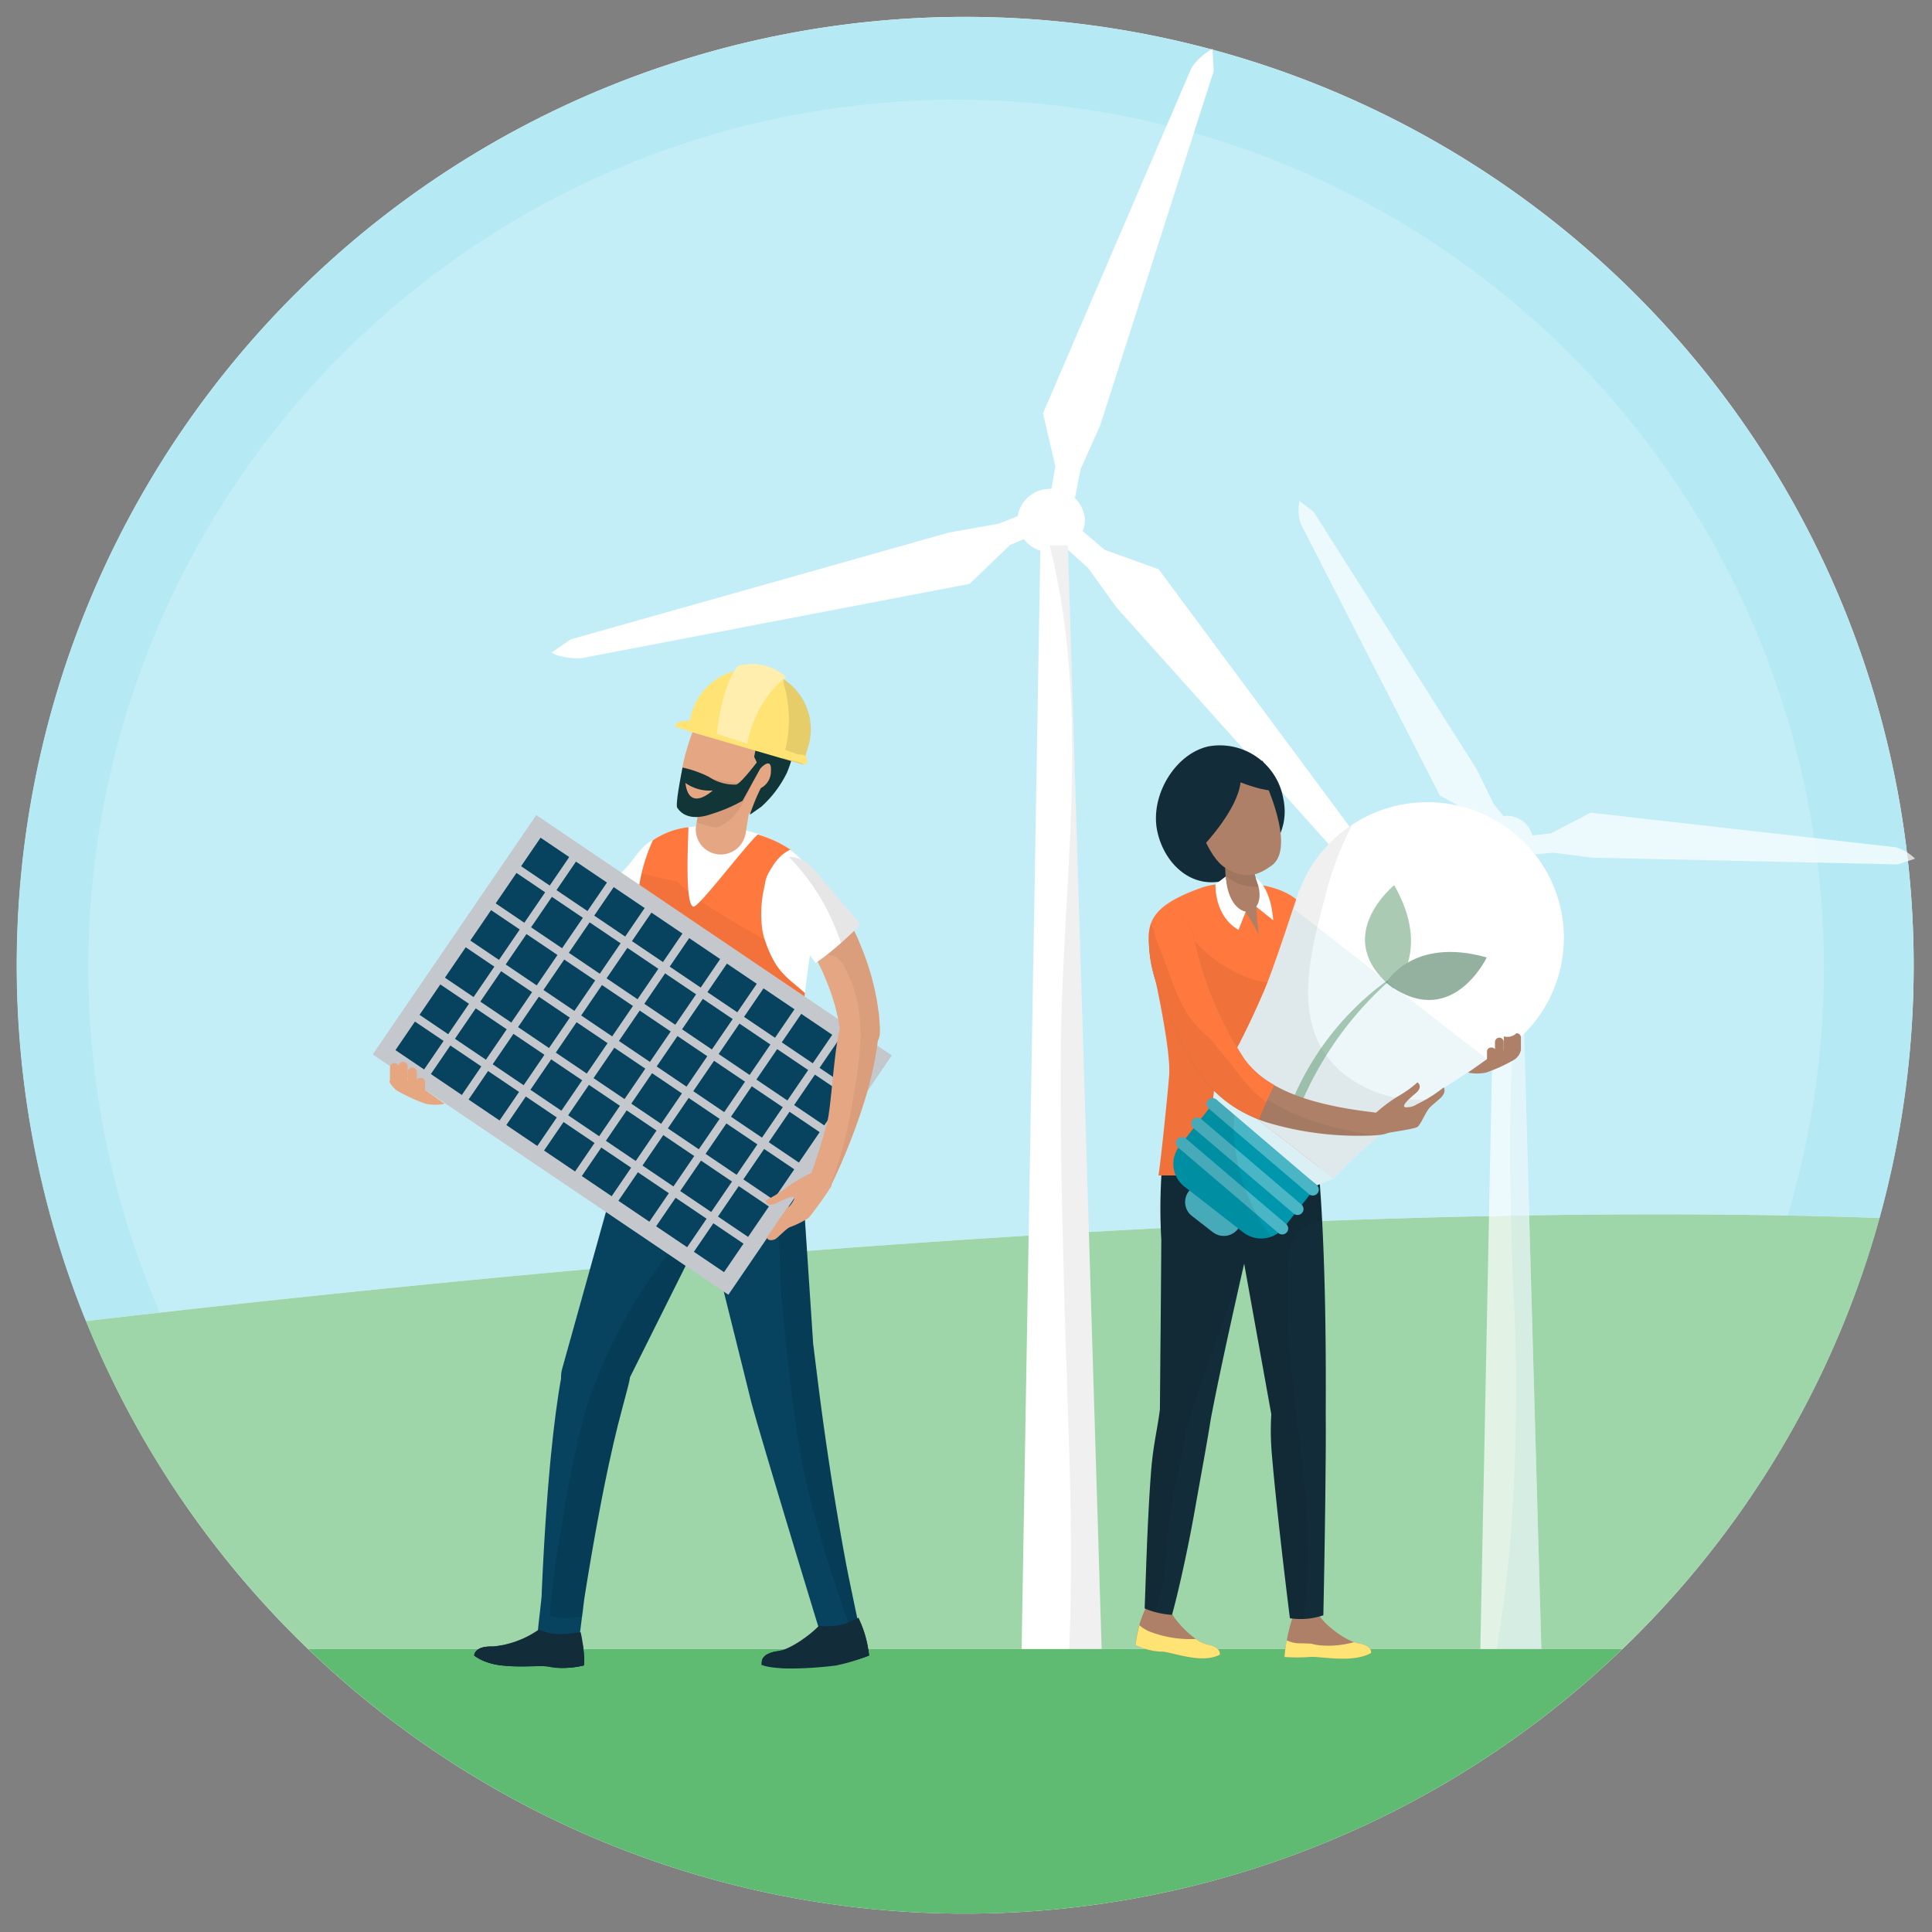 <svg xmlns="http://www.w3.org/2000/svg" xmlns:xlink="http://www.w3.org/1999/xlink" width="229" height="229" viewBox="0 0 229 229"><rect x="0" y="0" width="229" height="229" fill="#808080" stroke="none"/><defs><clipPath id="a"><rect width="225" height="224.824" fill="none"/></clipPath><clipPath id="c"><rect width="205.703" height="205.703" fill="none"/></clipPath><clipPath id="d"><rect width="76.033" height="138.058" fill="none"/></clipPath><clipPath id="e"><rect width="5.69" height="95.083" fill="none"/></clipPath><clipPath id="f"><rect width="6.526" height="142.011" fill="none"/></clipPath><clipPath id="g"><rect width="18.806" height="66.369" fill="none"/></clipPath><clipPath id="h"><rect width="19.167" height="48.657" fill="none"/></clipPath><clipPath id="i"><rect width="21.113" height="34.829" fill="none"/></clipPath><clipPath id="j"><rect width="6.49" height="5.932" fill="none"/></clipPath><clipPath id="k"><rect width="9.39" height="33.843" fill="none"/></clipPath><clipPath id="l"><rect width="8.4" height="10.229" fill="none"/></clipPath><clipPath id="m"><rect width="3.348" height="10.147" fill="none"/></clipPath><clipPath id="n"><rect width="21.039" height="58.618" fill="none"/></clipPath><clipPath id="o"><rect width="21.065" height="29.808" fill="none"/></clipPath><clipPath id="p"><rect width="3.964" height="6.123" fill="none"/></clipPath><clipPath id="q"><rect width="32.407" height="32.026" fill="none"/></clipPath><clipPath id="r"><rect width="25.06" height="41.954" fill="none"/></clipPath><clipPath id="s"><rect width="14.437" height="13.609" fill="none"/></clipPath><clipPath id="t"><rect width="11.56" height="16.637" fill="none"/></clipPath><clipPath id="u"><rect width="11.383" height="14.73" fill="none"/></clipPath><clipPath id="v"><rect width="27.192" height="25.71" fill="none"/></clipPath><clipPath id="w"><rect width="13.862" height="22.435" fill="none"/></clipPath><clipPath id="y"><rect width="229" height="229"/></clipPath></defs><g id="x" clip-path="url(#y)"><g transform="translate(2 2)"><g clip-path="url(#a)"><g clip-path="url(#a)"><path d="M224.827,112.412A112.412,112.412,0,1,1,112.415,0,112.412,112.412,0,0,1,224.827,112.412" transform="translate(-0.001 0)" fill="#fff"/><path d="M224.828,112.413a112.459,112.459,0,0,1-4.035,29.954C150.105,139.923,61.361,148.4,8.181,154.589a112.426,112.426,0,1,1,216.647-42.175" transform="translate(0 -0.001)" fill="#b5eaf5"/><g transform="translate(8.474 9.825)" opacity="0.2"><g clip-path="url(#c)"><path d="M221.1,120.7A102.852,102.852,0,1,1,118.245,17.848,102.851,102.851,0,0,1,221.1,120.7" transform="translate(-15.393 -17.847)" fill="#fff"/></g></g><path d="M227.472,258.25a112.28,112.28,0,0,1-30.493,51.094H41.208A112.439,112.439,0,0,1,14.86,270.472c53.18-6.193,141.925-14.666,212.612-12.222" transform="translate(-6.679 -115.884)" fill="#9ed6aa"/><g transform="translate(148.967 57.372)" opacity="0.7"><g clip-path="url(#d)"><path d="M332.414,171.348,327.7,173.8l-3.15.342.045,2.244,3.448-.3,4.6.589,36.191.8,2.042-.679a5.482,5.482,0,0,0-2.3-1.352Z" transform="translate(-294.847 -134.389)" fill="#fff"/><path d="M297.025,136l-19.291-30.468-1.7-1.321a5.427,5.427,0,0,0,.134,2.656l16.513,32.266,4.656,2.552,2.026,2.424,1.856-1.276-2.155-2.694Z" transform="translate(-272.979 -104.214)" fill="#fff"/><path d="M296.28,189.548l.519-5.266,1.441-2.806-1.911-1.194-1.639,3.032-3.017,3.5-20.53,29.653-.551,2.073a5.5,5.5,0,0,0,2.4-1.171Z" transform="translate(-270.592 -138.405)" fill="#fff"/><path d="M321.251,174.174a3.095,3.095,0,1,0-1.954,3.9,3.1,3.1,0,0,0,1.954-3.9" transform="translate(-290.65 -134.714)" fill="#fff"/><path d="M322.329,272.653l-2.791-99.5h-2.513l-2,99.8c2.44.018,4.874-.128,7.307-.3" transform="translate(-290.562 -135.201)" fill="#fff"/><g transform="translate(26.09 42.975)" opacity="0.5"><g clip-path="url(#e)"><path d="M320.158,259.652a152.581,152.581,0,0,1-2.175,17.708c1.913-.049,3.8-.136,5.689-.169l-2.662-94.914c-.053,7.554-.527,15.1-.849,22.648-.39,9.13-.226,18.217.117,27.346a230.054,230.054,0,0,1-.121,27.381" transform="translate(-317.983 -182.277)" fill="#dbf0f4"/></g></g></g></g><path d="M220.938,50.092l1.46,6.3-.655,3.792,2.831.675.809-4.128,2.322-5.185L241.17,9.507,241.021,6.9a6.877,6.877,0,0,0-2.488,2.251Z" transform="translate(-99.307 -3.101)" fill="#fff"/><path d="M162.246,108.822l-44.86,12.67-2.241,1.555c1.006.724,3.377.7,3.377.7l46.159-8.839,4.806-4.616,3.739-1.582-.961-2.584-4.122,1.646Z" transform="translate(-51.755 -47.703)" fill="#fff"/><path d="M236.356,114.927l-6.427-2.314L226.9,110.02l-2.155,1.846,3.239,2.9,3.354,4.663,30.131,33.61,2.411,1.316c.312-1.152-.642-3.185-.642-3.185Z" transform="translate(-101.02 -49.452)" fill="#fff"/><path d="M219.185,101.616a3.854,3.854,0,0,0-3.788,3.952,3.918,3.918,0,0,0,4.218,3.546,3.852,3.852,0,0,0,3.787-3.95,3.92,3.92,0,0,0-4.216-3.548" transform="translate(-96.814 -45.672)" fill="#fff"/><path d="M225.832,245.716l-4.039-131.927h-3.252L216.3,245.439c3.174.247,6.352.3,9.533.276" transform="translate(-97.222 -51.146)" fill="#fff"/><g transform="translate(122.393 62.644)" opacity="0.06"><g clip-path="url(#f)"><path d="M224.9,144.805c-.284,9.061-1.063,18.1-1.214,27.168-.163,9.779.119,19.578.351,29.353.425,17.986,1.758,36.127-.187,54.046q2.5.249,5,.429L224.5,113.79h-2.178c.026.085.055.165.077.254,2.528,10.037,2.819,20.466,2.5,30.762" transform="translate(-222.322 -113.79)"/></g></g><path d="M218.49,351.412a112.389,112.389,0,0,1-155.77,0Z" transform="translate(-28.191 -157.952)" fill="#5fba72"/><path d="M117.31,341.2a9.206,9.206,0,0,0-.137,3.811s-2.625,2.39-4.946-.233l1.419-4.327Z" transform="translate(-50.443 -153.023)" fill="#e5a683"/><path d="M175.88,338l1.156,3.966-4.415,1.125-.416-6.513Z" transform="translate(-77.402 -151.284)" fill="#e5a683"/><path d="M143.433,232.551a6.831,6.831,0,0,1,13.632-.894l0,.021,1.79,27.011c.02.1.04.2.052.3l0,.027s.059.483.162,1.327.257,2.051.438,3.5c.368,2.9.9,6.75,1.5,10.6s1.266,7.679,1.81,10.541c.273,1.421,1.136,5.5,1.309,6.329a27.885,27.885,0,0,1-4.553,1.12c-.271-.823-7.446-24.423-8.148-27.307-.348-1.442-7.768-31.2-7.768-31.2a7.2,7.2,0,0,1-.232-1.363" transform="translate(-64.463 -101.272)" fill="#07435f"/><g transform="translate(80.822 124.038)" opacity="0.1"><g clip-path="url(#g)"><path d="M164.349,284.976c.273,1.421,1.093,5.547,1.266,6.372-.348.119-.7.228-1.048.33a162.983,162.983,0,0,1-4.924-16.232c-1.552-6.905-2.157-13.965-2.908-20.987-.581-5.437.093-11.726-2.022-16.856-1.644-3.991-4.979-6.962-7.9-10.155a6.833,6.833,0,0,1,11.78,4.209l0,.021,1.79,27.011c.02.1.04.2.052.3l0,.027s.059.483.162,1.327l.438,3.5c.368,2.9.9,6.75,1.5,10.6s1.267,7.679,1.81,10.541" transform="translate(-146.809 -225.31)"/></g></g><path d="M112.619,291.564c.123-2.909.325-6.787.612-10.675.141-1.944.31-3.892.486-5.722l.279-2.644.292-2.379c.105-.742.2-1.421.288-2.024s.177-1.134.253-1.572l.088-.5a3.8,3.8,0,0,1,.137-1.173l7.6-27.23a6.927,6.927,0,0,1,.447-1.161,6.588,6.588,0,0,1,8.81-2.946,6.521,6.521,0,0,1,2.962,8.763l-11.793,23.611c-.006.354-.794,3.216-.933,3.767l-.481,1.841-.532,2.21-.555,2.493c-.37,1.738-.75,3.6-1.1,5.476-.712,3.748-1.346,7.527-1.794,10.365-.073.466-.509,4.069-.572,4.478a6.809,6.809,0,0,1-4.946-.471c.023-.644.426-3.686.46-4.5" transform="translate(-50.413 -104.661)" fill="#07435f"/><g transform="translate(63.139 141.164)" opacity="0.1"><g clip-path="url(#h)"><path d="M116.166,293.994a109.386,109.386,0,0,1,2.981-14.151,59.484,59.484,0,0,1,14.434-23.426q.13.391.275.777L124.213,276.5a4.02,4.02,0,0,1-.158,1.069l-.03.1-.353,1.2c-.113.383-.253.846-.393,1.4s-.3,1.167-.481,1.841-.344,1.426-.532,2.21l-.556,2.493c-.369,1.739-.75,3.6-1.1,5.477-.712,3.747-1.347,7.526-1.794,10.364-.073.466-.135,1.767-.2,2.176a7.982,7.982,0,0,1-3.927-.013,105.768,105.768,0,0,1,1.477-10.823" transform="translate(-114.689 -256.418)"/></g></g><path d="M100.636,349.225a11.377,11.377,0,0,0,5.492-2.012c1.813.786,2.977.563,4.958.315a15.751,15.751,0,0,1,.389,3.932,10.384,10.384,0,0,1-3.949.194c-1.421-.4-6.466.654-9.054-1.362,0,0-.015-1.126,2.164-1.067" transform="translate(-44.261 -156.065)" fill="#132c39"/><path d="M99.967,350.914a.958.958,0,0,0,.833,1.118,24.437,24.437,0,0,0,10.519-.008,1.124,1.124,0,0,0,.172-.057,7.934,7.934,0,0,1-.015,1.157,10.388,10.388,0,0,1-3.949.194c-1.42-.4-6.466.654-9.054-1.361,0,0-.009-.879,1.495-1.043" transform="translate(-44.261 -157.728)" fill="#132c39"/><path d="M101.957,353.009a6.847,6.847,0,0,1-3.485-1.193s-.015-1.126,2.164-1.067a4.281,4.281,0,0,0,1.09-.148,7.656,7.656,0,0,1,.231,2.408" transform="translate(-44.261 -157.587)" fill="#132c39"/><path d="M118.919,350.335a1.168,1.168,0,0,0,.122-.029,9.864,9.864,0,0,1,.151,2.545,11.742,11.742,0,0,1-3.551.275,3.642,3.642,0,0,1,3.278-2.792" transform="translate(-51.978 -157.455)" fill="#132c39"/><path d="M162.319,348.62c1.265-.163,3.513-1.641,4.861-3.014a7.226,7.226,0,0,0,4.667-.955,14.154,14.154,0,0,1,1.249,4.487,10.114,10.114,0,0,1-3.773.782c-1.429-.172-6.126,1.605-8.925.055,0,0-.187-1.082,1.921-1.354" transform="translate(-72.094 -154.913)" fill="#132c39"/><path d="M162.722,351.694a2.115,2.115,0,0,1,1.076,2.079,6.545,6.545,0,0,1-3.4-.632s-.187-1.082,1.921-1.355a2.839,2.839,0,0,0,.4-.092" transform="translate(-72.094 -158.079)" fill="#132c39"/><path d="M180.04,346.174a1.056,1.056,0,0,0,.357-.334,11.931,11.931,0,0,1,.99,3.832,14.307,14.307,0,0,1-2.125.647c-.514-1.5-.848-3.211.778-4.146" transform="translate(-80.384 -155.447)" fill="#132c39"/><path d="M160.884,352.11c3.652,1.565,8.366.438,12.093-.695.036.245.065.5.083.763a22.328,22.328,0,0,1-3.934,1.19c-1.778.231-6.8.691-8.812-.077a1.439,1.439,0,0,1,.57-1.181" transform="translate(-72.058 -157.953)" fill="#132c39"/><path d="M126.717,188.786a24.339,24.339,0,0,1-4.766-3.792,43.786,43.786,0,0,0,5.343-4.982c1.092-1.27,2.031-3.1,3.907-3.226a3.129,3.129,0,0,1,3.284,3.57,3.91,3.91,0,0,1-1.175,2.039c-.739.806-1.475,1.608-2.252,2.378-.873.864-1.788,1.676-2.678,2.522-.533.507-1.555,1.406-1.663,1.492" transform="translate(-54.814 -79.458)" fill="#fff"/><path d="M151.65,211.933s-1.787,3.4-11.612,2.586c-6.24-.517-8.839-2.069-8.839-2.069s.3-4.368.52-10.86a75.841,75.841,0,0,0-.46-12.332,19.665,19.665,0,0,1,2.518-12.927s2.585-2.905,9.781-1.928c4.9.666,10.587,3.673,10.173,8.57-.542,6.4-2.939,16.63-2.08,28.959" transform="translate(-58.907 -78.3)" fill="#fff"/><path d="M152.429,194.131c-2.015-1.848-3.474-2.347-4.822-6.517-.707-2.186-.662-8.694,3.1-10.489a14.2,14.2,0,0,0-3.864-1.794c-1.659,1.56-7.02,8.68-7.626,8.559-1.031-.2-.631-7.541-.592-9.415a9.336,9.336,0,0,0-4.232,1.554c-.036.1-.071.2-.114.293-2.936,6.582-1.7,13.967-1.143,20.893a3.046,3.046,0,0,1-1.257,2.907c-.012.568-.025,1.1-.042,1.589-.221,6.491-.52,10.86-.52,10.86s2.6,1.551,8.839,2.069c9.825.814,11.612-2.586,11.612-2.586a92.627,92.627,0,0,1,.662-17.924" transform="translate(-59.024 -78.423)" fill="#ff783e"/><g transform="translate(72.293 101.515)" opacity="0.05"><g clip-path="url(#i)"><path d="M147.679,192.283c-2.514-1.491-5.217-2.915-7.6-4.62-.429.446-.739.711-.859.687-.312-.062-.492-.78-.592-1.8-.46-.379-.9-.77-1.323-1.183q-2.125-.4-4.224-.971c-1.309,5.6-.4,11.6.059,17.279a3.048,3.048,0,0,1-1.257,2.907c-.011.569-.025,1.1-.042,1.59-.221,6.491-.52,10.86-.52,10.86s2.6,1.551,8.839,2.068c9.825.815,11.612-2.585,11.612-2.585a92.718,92.718,0,0,1,.662-17.924c-1.979-1.815-3.421-2.338-4.749-6.307" transform="translate(-131.317 -184.397)"/></g></g><path d="M148.231,172.762a2.953,2.953,0,0,1-2.016-3.285l.93-5.681,5.863.949-.93,5.681a2.98,2.98,0,0,1-3.846,2.336" transform="translate(-65.703 -73.623)" fill="#e5a683"/><path d="M146.123,146.394s-4.442,8.77-2.828,12.174c1.038,2.19,5.71,3.174,8.366,1.311s3.857-7.9,3.857-7.9Z" transform="translate(-64.249 -65.801)" fill="#e5a683"/><g transform="translate(80.573 90.173)" opacity="0.06"><g clip-path="url(#j)"><path d="M148.663,169.727c.063-.023.128-.039.19-.062,2.28-.875,3.009-2.949,4-4.96l-5.622-.91-.868,5.306a14.064,14.064,0,0,0,2.3.626" transform="translate(-146.358 -163.795)"/></g></g><path d="M147.129,146.644a3.642,3.642,0,0,0,3.67-2.686c2.545.858,5.48,1.884,6.366,2.75,2.33,2.281-.02,7.6-.02,7.6a13.185,13.185,0,0,1-3.042,4.028l-1.345.942a23.324,23.324,0,0,1,1.295-3.156,2.24,2.24,0,0,0,1.2-2.031c.119-1.855-1.31-.244-1.31-.244l-.68-1.437s.231-1.137.4-1.855-6.658-2.349-7.054-3.729c-.022-.076-.037-.147-.056-.221a4.638,4.638,0,0,0,.571.038" transform="translate(-65.875 -64.706)" fill="#123638"/><path d="M142.769,160.563s-.889,4.347-.631,4.754,1.25,1.759,4.116.738a18.13,18.13,0,0,0,3.625-1.553l2.21-4.011.008-1.226s-2.318,3.136-2.962,3.317a5.434,5.434,0,0,1-3.217-.9,12.8,12.8,0,0,0-3.149-1.117" transform="translate(-63.867 -71.586)" fill="#123638"/><path d="M143.939,164.941a4.91,4.91,0,0,0,3.236.891s-2.8,2.647-3.236-.891" transform="translate(-64.697 -74.137)" fill="#e5a683"/><path d="M137.9,201.7,119.614,228.47l-40.549-27.4L97.354,174.3Z" transform="translate(-35.538 -78.342)" fill="#07435f"/><path d="M138.15,200.347l-19.378,28.368L76.62,200.231,96,171.863Zm-19.892,25.691,17.2-25.18L96.512,174.541l-17.2,25.179Z" transform="translate(-34.439 -77.249)" fill="#c4c7cc"/><line x2="40.379" y2="27.286" transform="translate(46.989 118.38)" fill="#07435f"/><path d="M125.783,241.593l-.544.8L84.86,215.1l.544-.8Z" transform="translate(-38.143 -96.327)" fill="#c4c7cc"/><line x2="40.379" y2="27.286" transform="translate(49.999 113.974)" fill="#07435f"/><path d="M131.25,233.59l-.544.8L90.327,207.1l.544-.8Z" transform="translate(-40.6 -92.729)" fill="#c4c7cc"/><line x2="40.379" y2="27.286" transform="translate(53.008 109.568)" fill="#07435f"/><path d="M136.717,225.587l-.544.8L95.794,199.1l.544-.8Z" transform="translate(-43.057 -89.132)" fill="#c4c7cc"/><line x2="40.379" y2="27.286" transform="translate(56.018 105.162)" fill="#07435f"/><path d="M142.183,217.584l-.544.8L101.26,191.1l.544-.8Z" transform="translate(-45.514 -85.535)" fill="#c4c7cc"/><line x2="40.379" y2="27.286" transform="translate(59.028 100.756)" fill="#07435f"/><path d="M147.65,209.581l-.544.8-40.379-27.286.544-.8Z" transform="translate(-47.971 -81.938)" fill="#c4c7cc"/><line x1="18.058" y2="26.435" transform="translate(48.239 99.229)" fill="#07435f"/><path d="M105.755,180.294,87.7,206.729l-.8-.542,18.058-26.435Z" transform="translate(-39.058 -80.795)" fill="#c4c7cc"/><line x1="18.058" y2="26.435" transform="translate(52.712 102.252)" fill="#07435f"/><path d="M113.881,185.785,95.823,212.22l-.8-.542,18.058-26.435Z" transform="translate(-42.71 -83.263)" fill="#c4c7cc"/><line x1="18.058" y2="26.435" transform="translate(57.186 105.274)" fill="#07435f"/><path d="M122.006,191.276l-18.058,26.435-.8-.542L121.2,190.734Z" transform="translate(-46.362 -85.731)" fill="#c4c7cc"/><line x1="18.058" y2="26.435" transform="translate(61.659 108.297)" fill="#07435f"/><path d="M130.132,196.767,112.074,223.2l-.8-.542,18.058-26.435Z" transform="translate(-50.015 -88.199)" fill="#c4c7cc"/><line x1="18.058" y2="26.435" transform="translate(66.132 111.32)" fill="#07435f"/><path d="M138.257,202.258,120.2,228.693l-.8-.542,18.058-26.435Z" transform="translate(-53.667 -90.667)" fill="#c4c7cc"/><line x1="18.058" y2="26.435" transform="translate(70.47 114.251)" fill="#07435f"/><path d="M146.137,207.582l-18.058,26.435-.8-.542,18.058-26.435Z" transform="translate(-57.208 -93.06)" fill="#c4c7cc"/><line x1="18.058" y2="26.435" transform="translate(74.943 117.274)" fill="#07435f"/><path d="M154.263,213.073,136.2,239.508l-.8-.542,18.058-26.435Z" transform="translate(-60.861 -95.528)" fill="#c4c7cc"/><line x1="18.058" y2="26.435" transform="translate(79.417 120.297)" fill="#07435f"/><path d="M162.388,218.564,144.33,245l-.8-.542,18.058-26.435Z" transform="translate(-64.513 -97.996)" fill="#c4c7cc"/><path d="M176.839,204.7c0-.221-.017-.469-.034-.8-.014-.164-.028-.349-.045-.547a7.434,7.434,0,0,0-.07-.775c-.005-.036-.022-.069-.029-.106-.046-.37-.1-.76-.175-1.186-.094-.527-.2-1.093-.342-1.684s-.293-1.209-.492-1.832c-.177-.633-.4-1.266-.636-1.91s-.514-1.273-.772-1.917c-.282-.63-.593-1.243-.887-1.856-.329-.591-.652-1.172-.966-1.735l-1-1.562c-.106-.172-.22-.325-.332-.482-1.7.889-3.38,1.8-5.027,2.783-.067.04-.132.07-.2.105.264.321.566.647.834,1.033l.956,1.314.938,1.464c.286.519.593,1.038.872,1.572.255.547.552,1.075.773,1.628s.467,1.086.651,1.625c.206.531.363,1.059.519,1.557s.273.98.378,1.423.189.853.248,1.216c.037.187.063.36.085.52-.727,2.916-1.009,9.275-1.508,11.146-.539,2.018-1.151,4.018-1.859,5.986a1.612,1.612,0,0,0,.176,1.835,1.3,1.3,0,0,0,2.1-.262,72.484,72.484,0,0,0,4.028-10.137,43.173,43.173,0,0,0,1.389-5.888c.063-.4.127-.811.183-1.231a2.287,2.287,0,0,0,.239-1.011s0-.1,0-.283" transform="translate(-74.541 -84.64)" fill="#e5a683"/><g transform="translate(92.91 105.024)" opacity="0.05"><g clip-path="url(#k)"><path d="M178.155,205.809c0-.221-.017-.469-.034-.8-.014-.164-.028-.349-.045-.547a7.438,7.438,0,0,0-.07-.775c-.006-.036-.022-.069-.029-.106-.046-.37-.1-.76-.175-1.186-.094-.527-.2-1.093-.342-1.684s-.293-1.209-.492-1.832c-.177-.633-.4-1.266-.636-1.91s-.514-1.273-.772-1.917c-.282-.63-.593-1.243-.887-1.856-.329-.591-.652-1.172-.966-1.735l-.438-.688a29.874,29.874,0,0,1-4.062,3.375,2.635,2.635,0,0,1-.44.258l.179.246.938,1.464c.224.408.459.818.686,1.233a2.132,2.132,0,0,1,3.145.622c3.311,5.605,2.057,11.4,1,17.465a47.511,47.511,0,0,1-2.57,9.182,1.266,1.266,0,0,0,.167-.254,72.486,72.486,0,0,0,4.028-10.137,43.17,43.17,0,0,0,1.389-5.888c.063-.4.127-.811.183-1.231a2.287,2.287,0,0,0,.239-1.011s0-.1,0-.283" transform="translate(-168.767 -190.771)"/></g></g><path d="M167.192,182.758c1.411,1.677,5.076,5.908,5.114,6.027.066.208-1.578,1.659-1.981,2.039a32.558,32.558,0,0,1-3.266,2.611C165.3,191,163.6,188.9,161.6,186.2c-1.477-1.993.139-4.973,2.373-5.344a3.639,3.639,0,0,1,2.021.692,5.109,5.109,0,0,1,1.194,1.213h0" transform="translate(-72.382 -81.283)" fill="#fff"/><g transform="translate(91.526 99.556)" opacity="0.1"><g clip-path="url(#l)"><path d="M169.538,182.758a5.109,5.109,0,0,0-1.194-1.213,3.64,3.64,0,0,0-2.021-.692c-.023,0-.046.012-.069.017a26.3,26.3,0,0,1,6.149,10.2c.091-.082.183-.165.267-.244.4-.379,2.047-1.831,1.982-2.039-.038-.119-3.7-4.349-5.114-6.027" transform="translate(-166.254 -180.839)"/></g></g><path d="M166.806,248.752a18.823,18.823,0,0,0-3.132,1.81,13.546,13.546,0,0,1-2.495,1.534s.176.916,1.376.286,2.4-1.077,1.932-.258-.646.74-.646.74l-2.5,3.6s.065.535.895.267c.334-.107,1.339-1.257,1.834-1.468a10.949,10.949,0,0,0,2.244-1.116,43.389,43.389,0,0,0,2.733-3.834Z" transform="translate(-72.446 -111.809)" fill="#e5a683"/><path d="M84.444,228.325v-.939a.482.482,0,0,0-.484-.481h-.105a.476.476,0,0,0-.39.212V226.2a.536.536,0,0,0-1.073,0v1.06h-.02v-1.734a.532.532,0,0,0-1.061-.06.536.536,0,0,0-1.029.21v1.53c-.273.09.574,1.109.95,1.259a19.265,19.265,0,0,0,3.315,1.5,5.374,5.374,0,0,0,2.222,0Z" transform="translate(-36.061 -101.13)" fill="#e6a680"/><path d="M144.916,145.252a7.192,7.192,0,0,1,13.795,4l-.725,2.486-13.8-4.02.72-2.47Z" transform="translate(-64.808 -63.118)" fill="#ffe375"/><g transform="translate(90.776 78.474)" opacity="0.1"><g clip-path="url(#m)"><path d="M164.949,142.545c.03.2.05.4.067.6a14.949,14.949,0,0,1-.126,8.851l2.4.7.726-2.487a7.034,7.034,0,0,0-3.069-7.66" transform="translate(-164.89 -142.545)"/></g></g><path d="M157.306,156.76,141.774,152.3s-.192-1.026,2.379-.6c2.178.357,2.212.293,12.233,3.884,0,0,1.322-.249.919,1.178" transform="translate(-63.723 -68.139)" fill="#ffe375"/><path d="M158.933,140.881s-3.45,2.191-4.626,7.9l-3.606-1.173s.549-5.789,2.509-8.057a6.144,6.144,0,0,1,5.723,1.329" transform="translate(-67.737 -62.627)" fill="#ffeead"/><path d="M283.2,347.958s.161-.9-1.5-1.145-4.866-2.8-4.99-4.036l-2.46-.084a21.612,21.612,0,0,0-1.325,5.741,20.322,20.322,0,0,0,2.972,0c1.132-.133,5.072.795,7.3-.477" transform="translate(-122.672 -154.033)" fill="#ad8067"/><path d="M250.848,347.712s.193-.9-1.459-1.2-4.531-3.407-4.613-4.646l-2.455-.17a12.672,12.672,0,0,0-1.464,4.867,7.611,7.611,0,0,0,2.946.786c1.136-.094,4.769,1.554,7.045.36" transform="translate(-108.26 -153.587)" fill="#ad8067"/><path d="M274.707,349.891c.468,0,.937.024,1.4.044a6.338,6.338,0,0,0,.872.182,11.265,11.265,0,0,0,4.188-.363,3.058,3.058,0,0,0,.525.138c1.662.243,1.5,1.145,1.5,1.145-2.232,1.273-6.172.344-7.3.477a20.333,20.333,0,0,1-2.972,0,18.852,18.852,0,0,1,.27-1.971,3.707,3.707,0,0,0,1.516.35" transform="translate(-122.672 -157.111)" fill="#ffe375"/><path d="M242.6,347.06a13.42,13.42,0,0,0,5.411.852,3.812,3.812,0,0,0,1.377.66c1.653.3,1.459,1.2,1.459,1.2-2.275,1.194-5.909-.454-7.045-.361a7.61,7.61,0,0,1-2.946-.785,15.337,15.337,0,0,1,.457-2.349,4.437,4.437,0,0,0,1.287.786" transform="translate(-108.26 -155.643)" fill="#ffe375"/><path d="M264.278,272.7c.146-24.974-1.313-32.811-1.313-32.811s-17.327-2.414-17.585-.915a64.712,64.712,0,0,0-.592,13.132c0,2.112-.136,17.05-.164,20.141-.262,2.189-.795,4.174-1.04,7.285-.467,5.975-.646,13.581-.77,16.3.031.015.061.026.092.043a9.772,9.772,0,0,0,3.152.726c.374-1.292,1.666-6.477,2.793-12.916.651-3.7,1.365-7.474,1.8-10.279,1.288-6.82,3.96-18.435,3.96-18.435l3.216,17.847h0a32.117,32.117,0,0,0,.057,4.633c.637,7.565,2.14,19.476,2.14,19.476a.867.867,0,0,0,.021.09c.1.009.2.008.294.023a8.3,8.3,0,0,0,3.657-.389c.036-1.681.183-8.785.248-15.45.039-3.812.055-5.608.035-8.485V272.7" transform="translate(-109.14 -107.192)" fill="#132c39"/><g transform="translate(133.675 131.288)" opacity="0.06"><g clip-path="url(#n)"><path d="M259.871,254.041a4.509,4.509,0,0,1,3.984-4.165,90.427,90.427,0,0,0-.888-9.991s-17.327-2.413-17.585-.916a64.727,64.727,0,0,0-.593,13.133c0,2.112-.135,17.049-.164,20.141-.262,2.189-.794,4.174-1.039,7.285-.467,5.975-.646,13.581-.77,16.3.03.015.061.026.092.042a4.869,4.869,0,0,0,1.134.407,3.15,3.15,0,0,1,.205-.831c1.342-3.363,1.059-6.857,1.494-10.391.432-3.5,1.5-6.859,1.992-10.346.226-1.61,6.874-19.743,6.874-19.743l3.216,17.847h0a32.036,32.036,0,0,0,.057,4.633c.638,7.565,2.14,19.476,2.14,19.476a.776.776,0,0,0,.021.091c.1.009.2.008.294.022a6.77,6.77,0,0,0,1.255.057c2.216-14.247-2.908-28.7-1.724-43.049" transform="translate(-242.815 -238.48)"/></g></g><path d="M260.329,163.066c.924,4.236-1.887,7.39-5.5,9.217-4.6,2.325-8.492-1.008-9.415-5.244s2.109-9.242,6.071-10.1a7.628,7.628,0,0,1,8.845,6.123" transform="translate(-110.233 -70.472)" fill="#132c39"/><path d="M269.392,189.843a3.053,3.053,0,0,1,3.289,2.793l.012.146s.019.237.052.65c.016.207.035.459.058.748s.068.611.113.963.084.738.164,1.136.155.821.238,1.258c.1.431.213.876.323,1.328l.405,1.35c.162.441.3.9.478,1.323s.34.856.532,1.251.372.781.557,1.138.375.682.549.983c.055.091.107.174.16.259a3.492,3.492,0,0,0-.562,4.039,7.117,7.117,0,0,0,1.486,2.014l-.118-.012a7.641,7.641,0,0,1-.846-.126l-.749-.141a2.546,2.546,0,0,1-.411-.116,5.691,5.691,0,0,1-1.254-.81l-.163-.168c-.136-.141-.266-.289-.451-.5-.346-.4-.815-.98-1.319-1.693-.247-.358-.516-.747-.776-1.169s-.534-.867-.788-1.341c-.27-.468-.51-.967-.761-1.472s-.465-1.034-.7-1.557c-.211-.53-.413-1.064-.612-1.59l-.51-1.567c-.139-.516-.273-1.014-.4-1.486s-.206-.928-.3-1.344-.177-.8-.222-1.142l-.137-.886-.118-.773c-.01-.069-.02-.147-.025-.218a3.047,3.047,0,0,1,2.808-3.272" transform="translate(-119.819 -85.326)" fill="#ad8067"/><path d="M262.21,202.8a3.337,3.337,0,0,0,2.52-3.227V199.3c-1.054-2.793-1.336-3.017-1.561-4.868l-.032,0c.268-3.2-.358-6.494-5.6-7.625a15.675,15.675,0,0,0-7.284.1c-6.8,2.346-6.957,4.52-6.376,8.33,0,0,2.489,10.684,2.224,14.022-.233,2.935-1.074,10.869-1.27,11.87h19.129c-.082-.558-.847-7.293-1.191-8.744a21.679,21.679,0,0,1-.748-7.562Z" transform="translate(-109.522 -83.797)" fill="#ff783e"/><g transform="translate(134.143 107.527)" opacity="0.06"><g clip-path="url(#o)"><path d="M260.855,201.9a7.808,7.808,0,0,1-5-.077,16.492,16.492,0,0,1-6.98-4.744l-.642-.329c-2.219-.862-2.735,1.059-4.044-.96-.1-.153-.178-.314-.264-.473a8.236,8.236,0,0,0-.042,3.916s2.489,10.685,2.224,14.022c-.233,2.935-1.074,10.869-1.27,11.87h19.129c-.081-.558-.847-7.293-1.191-8.744a21.678,21.678,0,0,1-.748-7.561l.187-2.025a3.336,3.336,0,0,0,2.52-3.227V203.3c-.17-.451-.319-.831-.451-1.166a13.157,13.157,0,0,1-3.424-.23" transform="translate(-243.665 -195.318)"/></g></g><path d="M260.324,177.413l-.04.284c-.021.17-.049.407-.07.688a16.758,16.758,0,0,0-.035,2.06,15.517,15.517,0,0,0,.23,2.08c.048.285.1.523.142.689l.061.262a2.466,2.466,0,0,0,1.926,1.761,24.545,24.545,0,0,1,1.643,2.8,19.315,19.315,0,0,1-.3-3.462c.59-.425.551-1.178.378-1.928a1.976,1.976,0,0,0-.069-.231l-.02-.051-.07-.185c-.046-.117-.111-.286-.177-.495a12.081,12.081,0,0,1-.4-1.585,13.582,13.582,0,0,1-.2-1.657c-.015-.227-.018-.412-.021-.538,0-.056,0-.1,0-.131s0-.049,0-.049v-.089a1.492,1.492,0,0,0-2.969-.217" transform="translate(-116.938 -79.168)" fill="#ad8067"/><g transform="translate(143.225 96.966)" opacity="0.08" style="mix-blend-mode:luminosity;isolation:isolate"><g clip-path="url(#p)"><path d="M260.212,180.964c-.013-.172-.024-.345-.031-.518a16.765,16.765,0,0,1,.034-2.06c.021-.281.05-.518.07-.688l.039-.284a1.492,1.492,0,0,1,2.97.218v.138c0,.03,0,.074,0,.13,0,.126.006.311.021.538a13.582,13.582,0,0,0,.2,1.656,12.056,12.056,0,0,0,.4,1.586c.066.21.131.378.177.5l.03.079a5.362,5.362,0,0,1-3.915-1.291" transform="translate(-260.163 -176.134)"/></g></g><path d="M261.743,163.268s4.167,8.508,1.124,10.706c-1.6,1.158-3.123,1.737-5.436.32s-3.512-6.241-3.512-6.241l3.78-3.972Z" transform="translate(-114.131 -73.385)" fill="#ad8067"/><path d="M253.9,170.209s4.024-4.207,4.382-7.483c0,0,2.978,1.18,4.148.928l-1.53-3.485-8.682,2.329-.277,6.458Z" transform="translate(-113.24 -71.992)" fill="#132c39"/><path d="M268.8,190.4s-.146-3.729-2.079-5.036c0,0,1,2.159.059,3.414Z" transform="translate(-119.887 -83.315)" fill="#fff"/><path d="M259.275,185.081l-1.211.923s-.2,3.726,2.731,5.407l.853-2.164s-2.062-.227-2.373-4.166" transform="translate(-115.993 -83.19)" fill="#fff"/><path d="M254.819,257.412l-2.482-1.93a2.083,2.083,0,0,1-.361-2.934l.279-.354,5.791,4.5-.278.354a2.108,2.108,0,0,1-2.949.359" transform="translate(-113.057 -113.356)" fill="#4ab5c5"/><path d="M295.833,195.085a16.033,16.033,0,0,0-2.779-22.588,16.238,16.238,0,0,0-22.711,2.764,16.053,16.053,0,0,0-2.392,4.22l-.043-.034s-2.881,8.986-4.116,11.876c-3.452,8.076-5.931,11.385-5.931,11.385l6.493,5.05,1.138.885,6.493,5.05s2.631-3.191,9.679-8.47c1.8-1.347,6.417-4.248,8.921-5.8a16.068,16.068,0,0,0,5.248-4.335" transform="translate(-115.902 -75.998)" fill="#fff"/><g transform="translate(141.958 105.669)" opacity="0.5"><g clip-path="url(#q)"><path d="M267.185,191.943c-.936,2.856-2.55,7.68-3.395,9.656-3.452,8.076-5.931,11.384-5.931,11.384l14.125,10.986s2.63-3.191,9.679-8.47c1.726-1.293,6.044-4.013,8.6-5.6Z" transform="translate(-257.86 -191.943)" fill="#dbf0f4"/></g></g><path d="M257.279,249.281l-6.964-5.415a3.413,3.413,0,0,1-.591-4.809l3.918-4.983,12.389,9.636-3.918,4.983a3.456,3.456,0,0,1-4.834.589" transform="translate(-111.917 -105.211)" fill="#0097ad"/><path d="M257.67,230.161l-.233,2.154,12.389,9.635,1.969-.8Z" transform="translate(-115.712 -103.452)" fill="#dbf0f4"/><path d="M268.313,244.186l-.025-.02L256.4,234.028a.7.7,0,1,1,.92-1.067L269.208,243.1a.7.7,0,0,1,.077.99.709.709,0,0,1-.971.1" transform="translate(-115.135 -104.632)" fill="#4ab5c5"/><path d="M265.019,248.375l-.025-.02-11.889-10.138a.7.7,0,1,1,.92-1.067l11.888,10.138a.7.7,0,0,1,.077.99.709.709,0,0,1-.971.1" transform="translate(-113.655 -106.515)" fill="#4ab5c5"/><path d="M261.725,252.565l-.025-.02-11.889-10.138a.7.7,0,1,1,.919-1.067l11.889,10.138a.7.7,0,0,1,.077.991.709.709,0,0,1-.971.1" transform="translate(-112.174 -108.397)" fill="#4ab5c5"/><g transform="translate(141.958 95.74)" opacity="0.06"><g clip-path="url(#r)"><path d="M274.869,204.608c-8.339-4.858-6.022-14.2-3.994-21.787a38.793,38.793,0,0,1,3.308-8.913,16.147,16.147,0,0,0-6.232,7.741l-.043-.034s-2.881,8.986-4.116,11.876c-3.452,8.076-5.931,11.385-5.931,11.385l6.494,5.05,1.138.885,6.493,5.05s2.63-3.191,9.679-8.47c.333-.249.762-.552,1.256-.888a14.385,14.385,0,0,1-8.051-1.9" transform="translate(-257.86 -173.908)"/></g></g><g transform="translate(159.79 102.921)" opacity="0.5"><g clip-path="url(#s)"><path d="M293.716,186.951s-7.74,6.266-.083,12.244c0,0,4.619-4.335.083-12.244" transform="translate(-290.252 -186.951)" fill="#579669"/><path d="M306.73,201.977s-4.281,8.966-11.939,2.988c0,0,3.136-5.492,11.939-2.988" transform="translate(-292.292 -193.411)" fill="#2a6441"/></g></g><g transform="translate(137.078 128.153)" opacity="0.06"><g clip-path="url(#t)"><path d="M256.188,234.74l-2.085-1.778a.7.7,0,1,0-.919,1.067l.024.02-.946,1.2a.7.7,0,0,0-.892,1.083l.024.021-.945,1.2a.7.7,0,0,0-.892,1.083l.033.029a3.411,3.411,0,0,0,.727,4.617l.585.455-.065.083a2.082,2.082,0,0,0,.361,2.934l2.482,1.93a2.11,2.11,0,0,0,2.95-.359l.065-.083.585.455a3.445,3.445,0,0,0,3.277.518,22.354,22.354,0,0,1-4.369-14.48" transform="translate(-248.996 -232.785)"/></g></g><g transform="translate(151.161 114.186)" opacity="0.5"><g clip-path="url(#u)"><path d="M275.593,222.144l-1.016-.424a33.615,33.615,0,0,1,11.315-14.306l.069.183a40.939,40.939,0,0,0-10.368,14.547" transform="translate(-274.577 -207.414)" fill="#579669"/></g></g><path d="M249.124,196.416a42.429,42.429,0,0,0,5.921,14.348c3.4,4.881,11.619,5.918,16.025,6.456,2.937.358,2.537,2.416-.154,2.614a37.55,37.55,0,0,1-13.389-1.582c-5.9-2.063-8.389-5.923-10.848-11.424-1.243-2.781-2.844-6.33-2.853-9.431-.011-3.356,4.6-4.659,5.3-.98" transform="translate(-109.594 -87.289)" fill="#ad8067"/><g transform="translate(134.232 106.958)" opacity="0.05"><g clip-path="url(#v)"><path d="M265.411,218.865c-4.617-1.219-9.931-3.634-12.146-8.156a4.371,4.371,0,0,1-.28-3.34,45.614,45.614,0,0,1-3.86-10.869c-.7-3.679-5.309-2.376-5.3.98.01,3.1,1.61,6.649,2.854,9.431,2.459,5.5,4.943,9.361,10.847,11.424a37.537,37.537,0,0,0,13.389,1.582c.036,0,.067-.009.1-.012a36.648,36.648,0,0,1-5.607-1.04" transform="translate(-243.826 -194.284)"/></g></g><path d="M258.628,213.9a10.827,10.827,0,0,1-3.582-3.136,42.419,42.419,0,0,1-5.922-14.348c-.7-3.679-5.309-2.375-5.3.98.01,3.1,1.611,6.65,2.854,9.431,2.359,5.278,4.749,9.038,10.151,11.159.547-1.392,1.148-2.757,1.8-4.086" transform="translate(-109.594 -87.289)" fill="#ff783e"/><g transform="translate(134.232 108.262)" opacity="0.06"><g clip-path="url(#w)"><path d="M255.081,214.539c-.538-.646-1.049-1.316-1.543-2q-1.046-1.173-2.014-2.477a7.742,7.742,0,0,0-.668-.72c-3.695-2.906-4.314-7.138-6.062-11.194a5.5,5.5,0,0,1-.413-1.492,3.217,3.217,0,0,0-.556,1.846c.01,3.1,1.611,6.649,2.854,9.431,2.359,5.277,4.749,9.038,10.151,11.159q.409-1.041.858-2.061a15.83,15.83,0,0,1-2.607-2.49" transform="translate(-243.826 -196.653)"/></g></g><path d="M292.314,233.162a18.107,18.107,0,0,1,2.788-2.11,13.078,13.078,0,0,0,2.3-1.647s.756.5-.254,1.328-1.857,1.731-.949,1.62a1.97,1.97,0,0,0,1.127-.352,16.147,16.147,0,0,0,3.189-2s.318.464-.23,1.1c-.221.257-1,.877-1.376,1.239-.553.536-1.151,2.2-1.566,2.377-.695.292-2.879.536-4.535.88Z" transform="translate(-131.389 -103.113)" fill="#ad8067"/><path d="M314.688,221.781v-.908a.467.467,0,0,1,.468-.465h.1a.461.461,0,0,1,.378.205v-.884a.519.519,0,0,1,1.037,0v1.026h.019v-1.677a1.542,1.542,0,0,0,1.5-.371.517.517,0,0,1,.519.516v1.48a1.845,1.845,0,0,1-.919,1.218,18.676,18.676,0,0,1-3.206,1.449,5.19,5.19,0,0,1-2.149,0Z" transform="translate(-140.434 -98.239)" fill="#ad8067"/></g></g></g></g></svg>